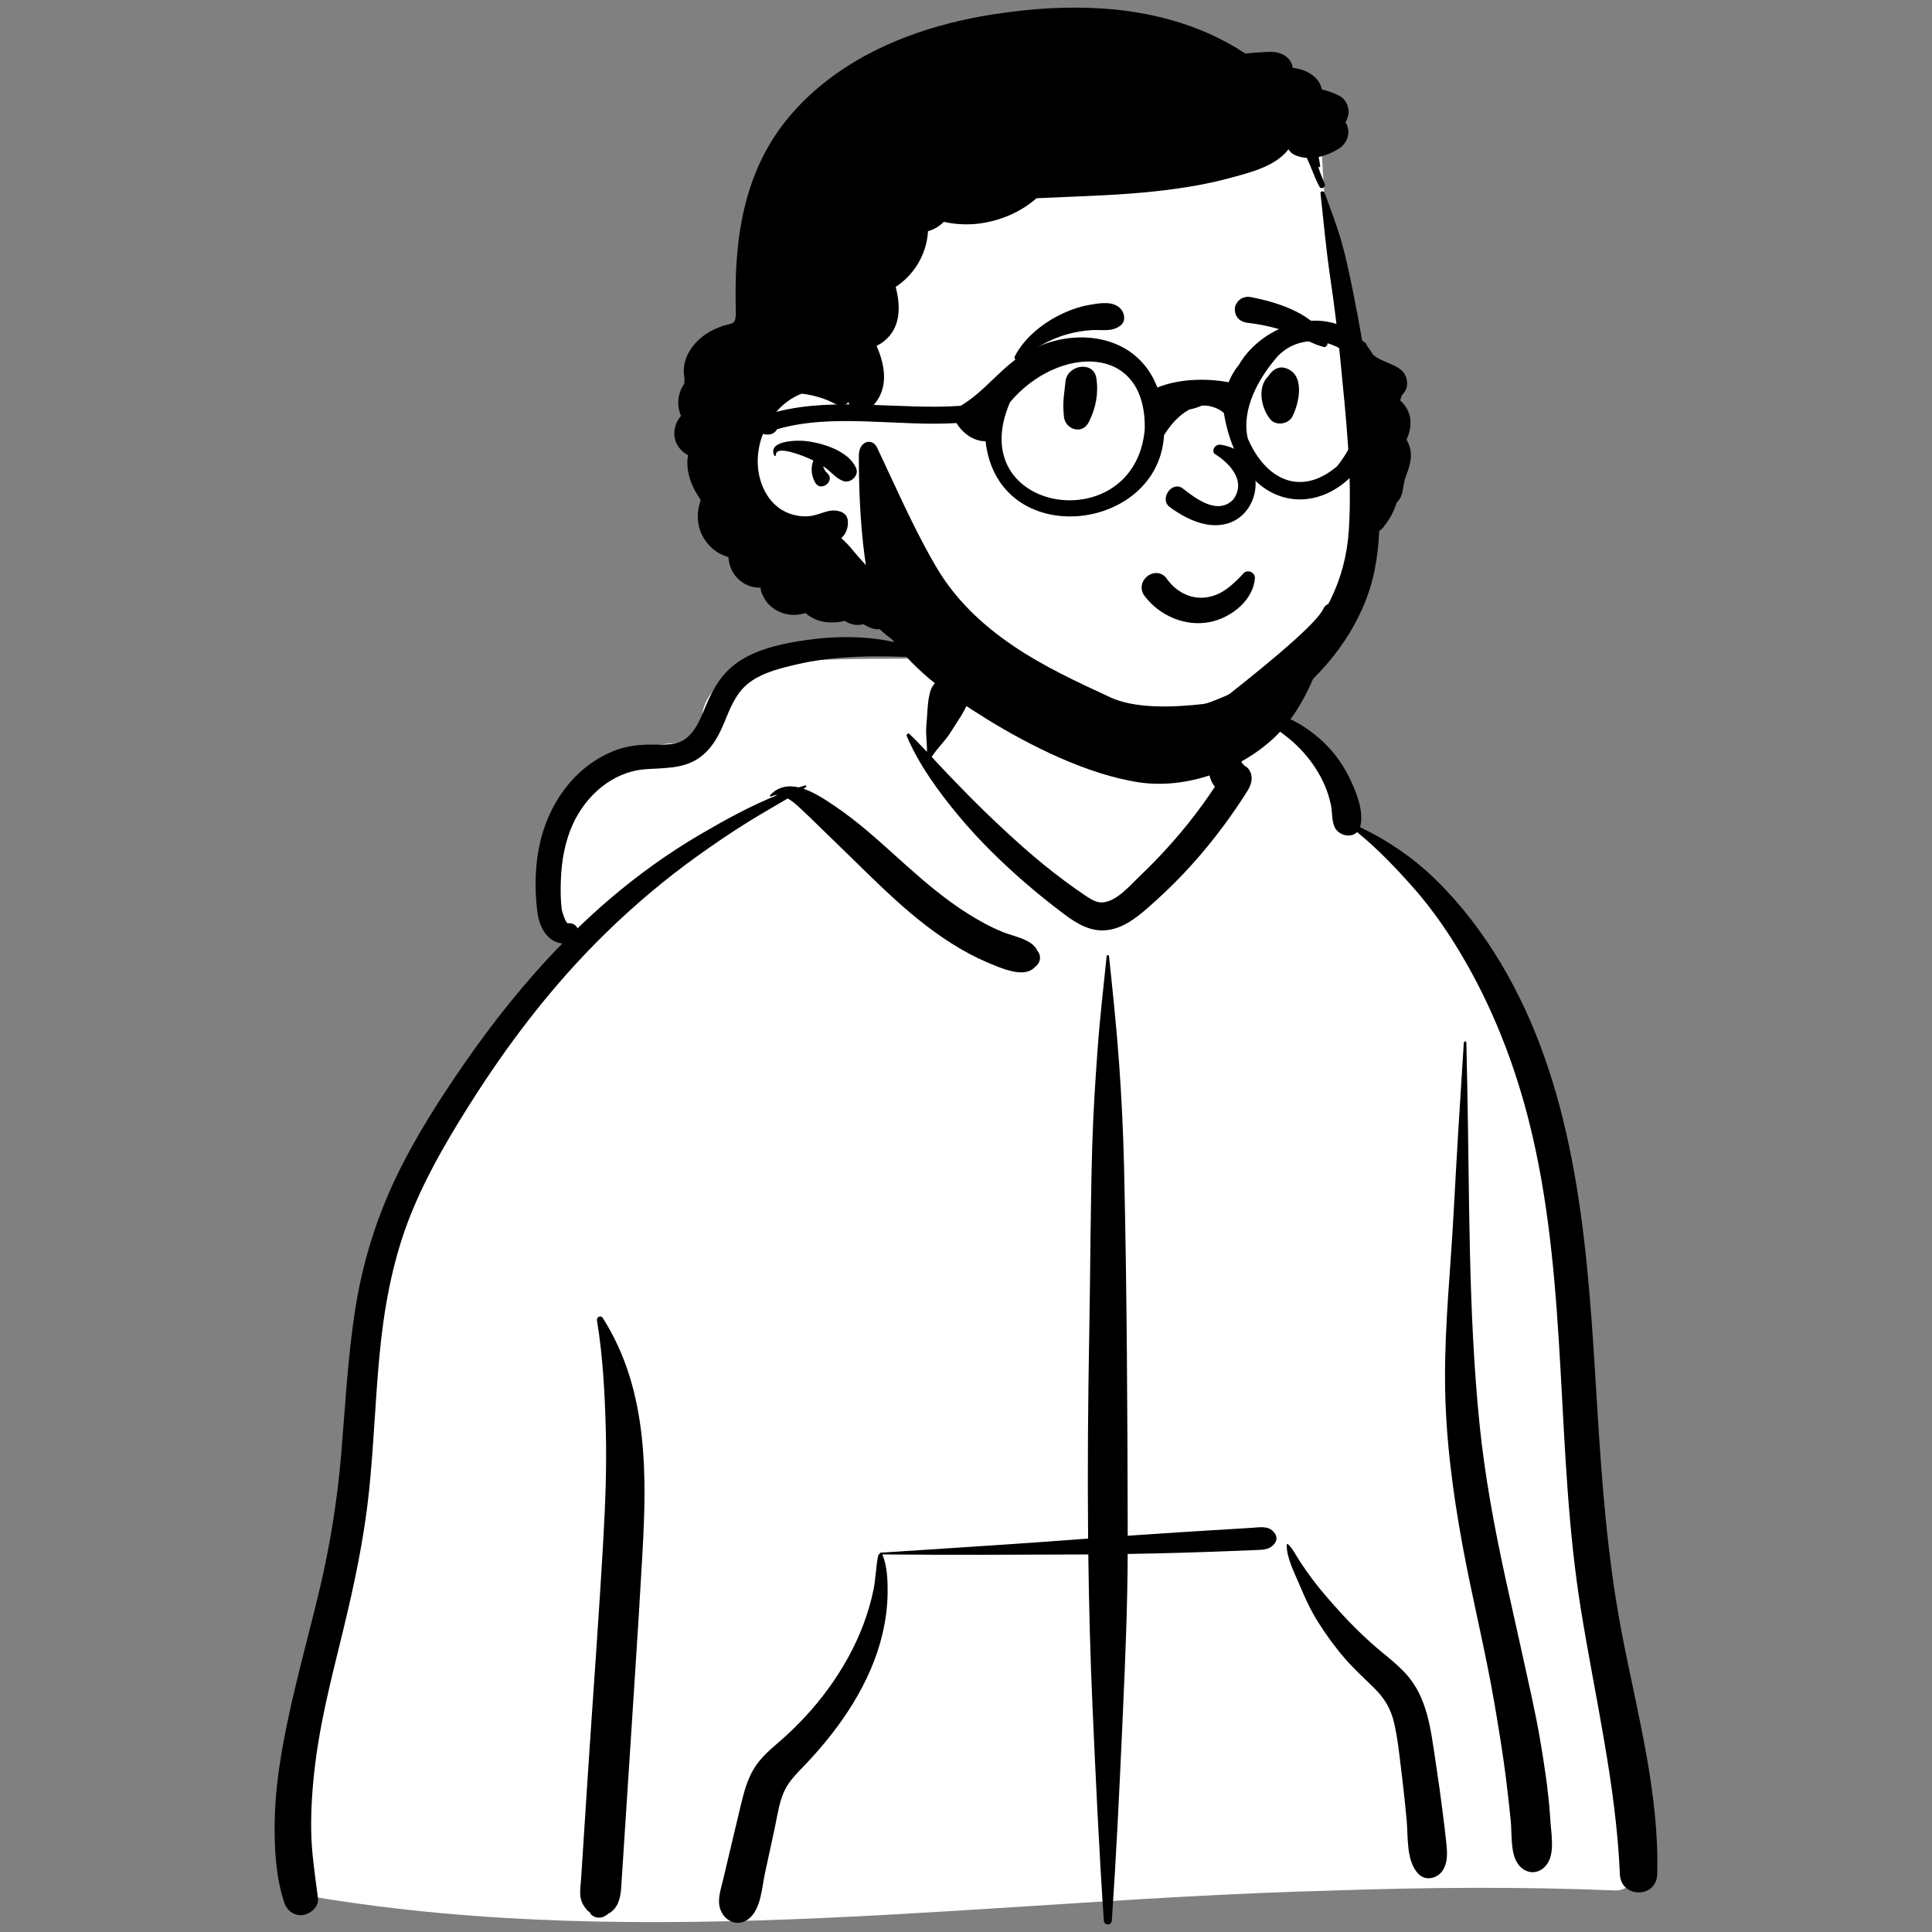 <svg xmlns="http://www.w3.org/2000/svg" id="svg5" width="240" height="240" viewBox="0 0 240 240" version="1.1" xmlns:svg="http://www.w3.org/2000/svg" xmlns:rdf="http://www.w3.org/1999/02/22-rdf-syntax-ns#" xmlns:cc="http://creativecommons.org/ns#" xmlns:dc="http://purl.org/dc/elements/1.1/"><rect x="0" y="0" width="240" height="240" fill="#808080" stroke="none"/><!--Generator: Sketch 62 (91390) - https://sketch.com--><g id="Introduction" fill="none" fill-rule="evenodd" stroke="none" stroke-width="1" transform="translate(2.637,-51.471)"><g id="variations" transform="translate(-366,-110)"><g id="images" transform="translate(126,110)"><g id="a-person/bust" transform="translate(240)"><g id="body/Hoodie" transform="translate(31.056,135.053)"><path id="🎨-Background" fill="#ffffff" d="m 167.059,151.26 c 4.083,-0.197 2.441,-7.342 2.148,-9.966 -3.233,-9.583 -2.473,-20.039 -3.744,-30.084 -0.792,-9.377 -1.81,-18.725 -2.666,-28.095 C 161.116,64.095 149.043,25.375 135.265,19.147 133.529,11.529 126.361,4.418 117.291,4.418 111.105,-2.908 103.66,-8.063 94.11,-7.022 90.163,-6.842 86.336,-2.655 82.554,-1.847 80.437,-1.554 61.647,-2.306 57.883,-0.07 55.261,1.277 52.894,3.765 53.665,6.934 54.895,10.772 51.073,6.619 43.099,10.716 26.839,20.485 36.555,33.554 36.986,33.959 26.839,48.082 17.97,59.54 13.867,76.803 c -2.659,12.816 -2.36,26.046 -4.588,38.928 -0.787,4.467 -1.994,8.781 -3.3,13.118 -1.415,5.677 -2.104,19.825 -2.884,19.952 -1.421,0.353 0.821,3.272 2.327,3.275 41.752,6.928 84.161,0.287 126.137,-0.798 11.829,-0.411 23.672,-0.506 35.501,-0.017 z"/><path id="🖍-Ink" fill="#000000" d="m 103.779,35.206 c 0.019,-0.191 0.277,-0.191 0.297,0 l 0.295,2.847 c 0.359,3.477 0.704,6.947 0.954,10.44 0.312,4.356 0.521,8.71 0.621,13.076 0.351,15.204 0.42,30.416 0.45,45.624 2.056,-0.142 4.112,-0.28 6.169,-0.412 1.396,-0.09 2.791,-0.177 4.187,-0.262 l 3.559,-0.216 v 0 l 1.465,-0.09 c 0.99,-0.061 2.115,-0.311 2.808,0.567 0.277,0.351 0.416,0.808 0.158,1.225 -0.596,0.962 -1.511,0.928 -2.547,0.97 -0.977,0.04 -1.954,0.078 -2.931,0.116 -2.093,0.081 -4.187,0.158 -6.281,0.217 -2.198,0.062 -4.394,0.112 -6.591,0.149 -0.022,6.42 -0.288,12.832 -0.575,19.245 l -0.13,2.886 c -0.351,7.804 -0.729,15.615 -1.266,23.409 -0.044,0.638 -0.946,0.637 -0.99,0 -0.605,-8.777 -1.004,-17.573 -1.399,-26.362 -0.287,-6.372 -0.454,-12.747 -0.533,-19.121 -0.29,0.002 -0.581,0.006 -0.871,0.007 -8.245,0.036 -16.488,0.072 -24.733,-0.005 0.014,0.016 0.027,0.033 0.036,0.054 0.597,1.409 0.653,3.207 0.639,4.719 -0.017,1.734 -0.25,3.448 -0.649,5.134 -1.431,6.042 -5.121,11.454 -9.323,15.928 l -0.137,0.146 c -0.991,1.048 -2.129,2.101 -2.737,3.435 -0.622,1.363 -0.838,2.957 -1.144,4.421 l -0.036,0.168 -1.2,5.543 c -0.381,1.761 -0.489,4.328 -1.882,5.598 -1.3,1.185 -3.022,0.566 -3.633,-0.96 -0.478,-1.191 -0.002,-2.499 0.281,-3.689 l 2.216,-9.321 c 0.364,-1.52 0.762,-3.05 1.548,-4.415 0.805,-1.399 1.985,-2.412 3.19,-3.45 2.281,-1.964 4.374,-4.213 6.145,-6.648 1.77,-2.434 3.283,-5.117 4.343,-7.938 0.531,-1.412 0.966,-2.879 1.267,-4.358 0.285,-1.404 0.283,-2.857 0.588,-4.246 0.021,-0.096 0.102,-0.162 0.195,-0.191 -0.022,-0.062 0.012,-0.146 0.098,-0.151 l 6.743,-0.433 c 5.994,-0.387 11.988,-0.784 17.976,-1.237 l 1.058,-0.076 v 0 c -0.082,-8.506 -0.013,-17.013 0.141,-25.522 0.141,-7.803 0.144,-15.608 0.376,-23.41 0.115,-3.872 0.364,-7.735 0.641,-11.599 0.283,-3.952 0.736,-7.87 1.144,-11.81 z M 40.464,80.449 c -0.072,-0.433 0.473,-0.702 0.724,-0.305 2.871,4.528 4.256,9.445 4.839,14.744 0.515,4.676 0.364,9.42 0.107,14.108 -0.274,5.001 -0.593,10 -0.916,14.998 l -0.496,7.664 v 0 L 43.476,150.87 c -0.089,1.374 -0.401,2.624 -1.584,3.263 -0.15,0.125 -0.306,0.237 -0.488,0.335 -0.639,0.342 -1.487,0.169 -1.856,-0.487 l 0.148,0.098 c 0.129,0.081 -0.016,-0.032 -0.435,-0.34 l -0.356,-0.46 v 0 c -0.258,-0.388 -0.423,-0.77 -0.49,-1.232 -0.103,-0.718 0.03,-1.505 0.077,-2.226 l 0.816,-12.599 v 0 c 0.635,-9.795 1.376,-19.586 1.935,-29.386 0.26,-4.567 0.443,-9.139 0.319,-13.714 C 41.441,89.571 41.209,84.944 40.464,80.449 Z M 65.303,-3.892 l 0.159,-0.027 c 5.703,-0.948 11.905,-0.77 17.117,1.98 0.043,0.023 0.023,0.094 -0.025,0.092 l -1.678,-0.067 C 75.566,-2.122 70.271,-2.245 65.049,-0.996 l -0.535,0.129 c -1.881,0.459 -3.845,1.021 -5.355,2.263 -1.444,1.188 -2.163,3.02 -2.854,4.707 l -0.092,0.223 c -0.701,1.666 -1.589,3.246 -3.126,4.288 -1.991,1.349 -4.386,1.184 -6.669,1.367 -4.02,0.323 -7.307,3.238 -8.942,6.804 -0.99,2.16 -1.413,4.581 -1.496,6.942 -0.043,1.202 -0.049,2.452 0.111,3.646 0.051,0.382 0.523,1.773 0.764,1.74 0.535,-0.074 1.024,0.205 1.19,0.632 1.321,-1.277 2.68,-2.516 4.082,-3.712 3.496,-2.979 7.262,-5.678 11.228,-7.998 3.027,-1.771 6.22,-3.525 9.526,-4.851 -0.262,-0.005 -0.52,0.046 -0.77,0.176 -0.109,0.057 -0.218,-0.08 -0.132,-0.171 1.041,-1.096 2.289,-1.252 3.546,-0.96 0.268,-0.085 0.537,-0.168 0.806,-0.246 0.134,-0.039 0.201,0.146 0.091,0.217 l -0.309,0.197 v 0 c 1.372,0.46 2.719,1.363 3.785,2.076 3.063,2.048 5.759,4.551 8.492,7.008 l 0.497,0.445 c 2.406,2.149 4.873,4.237 7.606,5.961 1.431,0.902 2.933,1.737 4.51,2.358 1.352,0.533 3.553,0.868 4.186,2.298 0.563,0.684 0.328,1.557 -0.331,2.017 -1.112,1.224 -3.335,0.433 -4.66,-0.077 -1.597,-0.615 -3.144,-1.353 -4.62,-2.22 -2.865,-1.682 -5.506,-3.774 -7.966,-5.999 -2.57,-2.324 -4.994,-4.793 -7.493,-7.19 -1.083,-1.039 -2.141,-2.102 -3.225,-3.139 L 66.348,17.421 C 65.795,16.901 65.006,16.092 64.163,15.602 c -1.589,0.948 -3.202,1.857 -4.776,2.829 -2.197,1.357 -4.33,2.812 -6.43,4.316 -4.042,2.894 -7.873,6.134 -11.429,9.608 -6.522,6.371 -12.079,13.645 -16.933,21.348 l -0.369,0.587 c -2.758,4.409 -5.367,8.96 -7.217,13.832 -2.035,5.361 -3.025,10.998 -3.563,16.689 -0.534,5.65 -0.714,11.328 -1.31,16.973 -0.612,5.789 -1.817,11.45 -3.187,17.101 l -0.327,1.34 c -1.24,5.061 -2.52,10.121 -3.158,15.301 -0.34,2.767 -0.545,5.572 -0.499,8.361 0.046,2.806 0.487,5.549 0.843,8.325 0.136,1.064 -0.91,1.951 -1.846,2.092 -1.077,0.162 -2.002,-0.525 -2.336,-1.526 -1.043,-3.119 -1.233,-6.567 -1.2,-9.84 0.033,-3.323 0.457,-6.625 1.054,-9.891 1.173,-6.425 2.984,-12.716 4.499,-19.064 1.335,-5.595 2.231,-11.199 2.714,-16.931 0.501,-5.947 0.802,-11.913 1.716,-17.817 0.903,-5.828 2.601,-11.395 5.163,-16.71 2.332,-4.839 5.24,-9.393 8.288,-13.808 3.702,-5.36 7.767,-10.461 12.311,-15.109 -0.408,-0.018 -0.827,-0.15 -1.212,-0.39 -1.178,-0.735 -1.726,-2.172 -1.895,-3.485 -0.395,-3.07 -0.299,-6.276 0.49,-9.277 1.273,-4.842 4.578,-9.145 9.367,-10.891 1.233,-0.449 2.543,-0.613 3.85,-0.646 1.24,-0.031 2.594,0.131 3.79,-0.262 1.904,-0.626 2.72,-2.869 3.435,-4.57 l 0.033,-0.078 c 0.917,-2.167 2.017,-4.024 4.002,-5.377 2.118,-1.444 4.772,-2.101 7.272,-2.524 z m 54.19,8.57 c 1.714,-0.595 3.856,-0.055 5.532,0.465 1.867,0.579 3.593,1.646 5.072,2.912 1.561,1.336 2.85,2.985 3.762,4.828 l 0.087,0.178 c 0.832,1.709 1.78,4.056 1.36,5.933 -0.012,0.053 -0.026,0.105 -0.041,0.154 3.4,1.675 6.541,3.772 9.275,6.43 3.184,3.095 5.88,6.617 8.162,10.423 9.062,15.113 10.657,33.264 11.727,50.499 l 0.267,4.37 c 0.581,9.437 1.261,18.851 3.028,28.157 l 0.129,0.672 c 1.888,9.744 4.592,19.562 4.318,29.558 -0.082,2.995 -4.507,2.975 -4.635,0 -0.483,-11.196 -3.095,-22.006 -4.863,-33.026 -3.112,-19.389 -1.553,-39.379 -5.962,-58.574 -1.73,-7.533 -4.411,-14.84 -8.238,-21.564 -1.891,-3.322 -4.054,-6.532 -6.588,-9.397 -2.18,-2.466 -4.446,-4.839 -6.994,-6.912 -0.814,0.816 -2.441,0.4 -2.866,-0.789 -0.292,-0.817 -0.207,-1.773 -0.394,-2.629 -0.174,-0.794 -0.414,-1.582 -0.733,-2.33 -0.637,-1.491 -1.571,-2.923 -2.65,-4.13 -1.166,-1.304 -2.505,-2.388 -4.004,-3.283 -1.509,-0.901 -3.16,-1.17 -4.752,-1.828 -0.054,-0.022 -0.059,-0.094 0,-0.115 z M 126.151,108.302 c 0.003,-0.079 0.095,-0.116 0.152,-0.063 0.601,0.553 0.964,1.347 1.406,2.027 0.51,0.785 1.046,1.553 1.607,2.302 1.125,1.5 2.378,2.913 3.64,4.298 1.174,1.288 2.426,2.522 3.724,3.684 1.407,1.26 2.983,2.384 4.261,3.78 2.667,2.912 3.097,6.908 3.66,10.66 l 0.062,0.406 c 0.343,2.227 0.65,4.459 0.928,6.695 0.135,1.088 0.269,2.176 0.379,3.267 l 0.034,0.345 c 0.098,1.067 0.124,2.15 -0.488,3.083 -0.656,0.998 -2.147,1.348 -3.034,0.391 -1.523,-1.644 -1.238,-4.563 -1.436,-6.678 -0.164,-1.749 -0.349,-3.495 -0.557,-5.239 l -0.106,-0.872 c -0.245,-1.984 -0.444,-4.007 -0.898,-5.956 -0.4,-1.717 -1.162,-3.012 -2.412,-4.256 -1.26,-1.253 -2.568,-2.422 -3.731,-3.771 -1.233,-1.431 -2.345,-2.965 -3.348,-4.566 -0.857,-1.37 -1.544,-2.86 -2.174,-4.349 l -0.104,-0.248 c -0.608,-1.452 -1.612,-3.342 -1.564,-4.941 z m 21.996,-62.358 c 0.013,-0.202 0.312,-0.206 0.317,0 0.038,1.742 0.074,3.483 0.11,5.225 0.291,14.034 0.112,28.101 1.519,42.087 0.664,6.594 1.886,13.092 3.301,19.562 0.724,3.311 1.483,6.614 2.205,9.925 0.703,3.227 1.457,6.47 2.015,9.727 0.548,3.201 1.039,6.427 1.259,9.669 l 0.027,0.423 c 0.095,1.571 0.548,3.881 -0.317,5.273 -0.937,1.508 -2.73,1.535 -3.734,0.096 -0.942,-1.352 -0.708,-3.756 -0.875,-5.368 -0.169,-1.643 -0.348,-3.287 -0.551,-4.926 -0.397,-3.197 -0.919,-6.387 -1.462,-9.562 -1.132,-6.613 -2.773,-13.142 -3.985,-19.744 -1.242,-6.765 -2.125,-13.579 -2.162,-20.467 -0.037,-6.946 0.698,-13.879 1.069,-20.811 0.377,-7.04 0.805,-14.074 1.264,-21.109 z M 81.876,2.293 c 0.377,-1.269 1.706,-2.062 3.003,-1.706 1.188,0.327 2.17,1.77 1.705,3.004 -0.507,1.347 -1.393,2.496 -2.14,3.72 -0.69,1.131 -1.696,2.022 -2.399,3.133 l 0.775,0.835 c 0.388,0.417 0.776,0.831 1.169,1.238 l 1.351,1.4 c 1.052,1.088 2.111,2.17 3.2,3.22 3.201,3.089 6.453,6.076 10.038,8.722 0.816,0.602 1.639,1.2 2.484,1.761 l 0.315,0.209 c 0.58,0.38 1.227,0.753 1.928,0.689 1.703,-0.156 3.241,-1.965 4.411,-3.091 l 0.061,-0.059 c 2.9,-2.76 5.585,-5.778 7.932,-9.022 0.521,-0.721 1.026,-1.454 1.517,-2.196 -1.135,-1.326 -0.864,-3.915 -0.926,-5.523 -0.044,-1.131 -0.048,-2.262 -0.054,-3.394 l -0.003,-0.228 c -0.014,-0.733 -0.047,-1.435 0.428,-2.038 0.028,-0.035 0.085,-0.034 0.12,-0.015 0.651,0.341 0.851,0.912 1.129,1.553 l 0.029,0.067 c 0.338,0.769 0.662,1.545 0.989,2.319 0.343,0.81 0.657,1.632 0.976,2.451 0.148,0.381 0.29,0.764 0.428,1.149 0.084,0.246 0.172,0.49 0.261,0.734 l 0.021,0.019 c 0.118,0.1 0.219,0.206 0.305,0.316 0.363,0.182 0.652,0.513 0.787,0.999 0.295,1.059 -0.315,1.923 -0.859,2.763 -2.21,3.415 -4.729,6.67 -7.529,9.622 -1.391,1.467 -2.854,2.868 -4.377,4.196 l -0.266,0.231 c -1.368,1.176 -2.854,2.291 -4.681,2.566 -2.139,0.322 -3.879,-0.742 -5.516,-1.968 L 98.324,29.848 C 96.772,28.673 95.251,27.456 93.778,26.184 90.774,23.589 87.916,20.803 85.38,17.747 82.913,14.774 80.474,11.45 78.953,7.873 c -0.093,-0.218 0.151,-0.446 0.342,-0.264 0.743,0.707 1.458,1.453 2.164,2.209 0.02,-1.112 -0.185,-2.233 -0.071,-3.352 0.139,-1.36 0.099,-2.863 0.488,-4.172 z"/></g><g id="head/Short-3" transform="translate(78.592,38.043)"><path id="path1" fill="#ffffff" d="m 88.399,71.353 c -1.325,-9.562 -4.355,-18.846 -4.79,-28.552 -0.259,-4.153 -0.518,-8.307 -0.776,-12.46 -0.098,-2.594 -3.467,-3.469 -4.753,-1.171 -2.925,-3.245 -8.161,-2.767 -12.157,-2.668 -23.52,0.834 -45.871,16.742 -53.945,38.923 -0.194,0.529 -0.135,1.092 0.084,1.595 -3.763,12.554 9.545,20.638 18.622,26.236 3.682,3.893 8.01,7.127 12.898,9.342 5.622,2.646 11.88,4.121 18.092,4.262 1.364,0.031 2.183,-1.072 2.281,-2.213 1.982,-0.461 5.373,0.071 6.421,-1.96 11.951,-5.193 19.737,-18.354 18.023,-31.333 z"/><path id="path2" fill="#000000" d="m 82.808,37.442 c -0.034,-0.31 0.414,-0.32 0.506,-0.068 0.757,2.064 1.543,4.114 2.143,6.231 0.578,2.04 0.995,4.126 1.417,6.203 0.7,3.447 1.301,6.92 1.799,10.403 1.064,-0.831 2.455,-0.907 3.765,-0.26 0.615,0.303 0.85,1.105 0.703,1.728 -0.118,0.499 -0.263,0.996 -0.437,1.482 0.371,0.329 0.687,0.734 0.916,1.199 0.603,1.226 0.409,2.513 -0.132,3.682 0.041,0.07 0.082,0.14 0.12,0.214 0.783,1.522 0.364,2.884 -0.208,4.369 -0.428,1.111 -0.189,2.362 -1.114,3.2 -0.321,1.033 -0.803,1.993 -1.505,2.861 -0.159,0.292 -0.398,0.526 -0.681,0.699 -0.071,1.63 -0.243,3.254 -0.567,4.864 -1.256,6.252 -5.242,11.822 -10.177,15.75 -4.829,3.844 -10.5,6.142 -16.619,6.884 -2.971,0.361 -5.947,0.247 -8.894,-0.268 l -0.367,-0.065 c -2.719,-0.493 -6.01,-1.31 -7.89,-3.362 -0.989,-1.079 -0.411,-3.454 1.338,-3.23 0.926,0.119 1.732,0.267 2.605,0.609 0.68,0.267 1.361,0.524 2.06,0.741 1.337,0.417 2.72,0.741 4.109,0.921 2.893,0.374 5.899,0.275 8.759,-0.289 5.2,-1.026 10.252,-3.394 14.198,-6.958 4.587,-4.143 7.276,-9.505 7.672,-15.69 0.441,-6.888 -0.354,-13.941 -1.014,-20.793 -0.343,-3.564 -0.779,-7.122 -1.304,-10.664 -0.513,-3.461 -0.82,-6.917 -1.199,-10.393 z m -40.597,-22.241 0.222,-0.034 c 8.831,-1.344 18.123,-1.249 26.423,2.397 1.591,0.699 3.148,1.543 4.614,2.521 1.05,-0.11 2.107,-0.199 3.144,-0.213 1.305,-0.017 2.579,0.661 2.74,1.982 1.223,0.152 2.35,0.602 3.07,1.503 0.281,0.351 0.469,0.756 0.564,1.179 0.752,0.178 1.489,0.45 2.189,0.809 0.849,0.437 1.339,1.655 1.039,2.555 -0.069,0.204 -0.148,0.404 -0.236,0.598 l -0.068,0.145 0.04,0.055 c 0.678,1.091 0.207,2.521 -0.832,3.172 -0.78,0.488 -1.65,0.877 -2.546,1.065 0.074,0.359 0.142,0.721 0.196,1.086 0.021,0.148 -0.169,0.254 -0.254,0.108 0.214,0.666 0.482,1.367 0.805,2.101 0.19,0.433 -0.419,0.818 -0.651,0.38 -0.617,-1.167 -1,-2.363 -1.559,-3.565 -0.517,-0.034 -1.033,-0.152 -1.53,-0.378 -0.325,-0.148 -0.572,-0.397 -0.75,-0.695 -0.011,0.013 -0.017,0.027 -0.028,0.042 -1.667,2.145 -4.925,2.898 -7.443,3.576 -2.704,0.729 -5.472,1.179 -8.25,1.511 -4.851,0.577 -9.74,0.685 -14.613,0.909 -0.323,0.015 -0.645,0.031 -0.967,0.046 -1.98,1.737 -4.529,2.817 -7.145,3.145 -1.325,0.166 -2.893,0.124 -4.379,-0.215 -0.538,0.55 -1.218,0.957 -1.96,1.166 -0.134,2.768 -1.677,5.39 -4.009,6.917 l 0.041,0.165 c 0.58,2.364 0.572,4.948 -1.506,6.591 -0.282,0.222 -0.589,0.413 -0.912,0.571 l 0.071,0.163 c 1.073,2.51 1.416,5.282 -0.602,7.364 -0.818,0.844 -2.255,0.644 -2.868,-0.325 l -0.03,-0.049 c -0.034,-0.058 -0.071,-0.113 -0.106,-0.17 -0.055,0.112 -0.138,0.206 -0.263,0.259 -0.767,0.33 -1.073,0.087 -1.773,-0.254 -0.646,-0.317 -1.329,-0.554 -2.026,-0.737 -0.569,-0.148 -1.135,-0.254 -1.705,-0.315 -3.604,1.378 -5.932,5.605 -5.379,9.572 0.3,2.16 1.485,4.299 3.551,5.195 0.904,0.393 1.967,0.558 2.945,0.425 1.325,-0.18 2.343,-1.014 3.714,-0.537 0.541,0.188 0.879,0.613 0.908,1.194 0.049,0.913 -0.275,1.598 -0.82,2.105 0.961,0.803 1.737,1.919 2.571,2.809 1.044,1.114 2.102,2.227 3.23,3.255 1.065,0.974 2.197,1.879 3.397,2.682 l 0.126,0.083 c 1.503,0.979 3.398,1.849 3.47,3.897 0.023,0.617 -0.351,1.183 -0.858,1.498 -1.895,1.175 -3.957,-0.368 -5.442,-1.498 -0.598,-0.455 -1.179,-0.926 -1.739,-1.414 -0.374,0.03 -0.782,-0.031 -1.206,-0.22 -0.273,-0.118 -0.539,-0.258 -0.801,-0.406 -0.851,0.213 -1.654,0.025 -2.315,-0.421 -0.953,0.235 -1.963,0.262 -2.82,0.074 -0.784,-0.173 -1.483,-0.543 -2.06,-1.04 -1.204,0.385 -2.542,0.313 -3.729,-0.416 -0.712,-0.437 -1.268,-1.061 -1.57,-1.79 -0.154,-0.241 -0.252,-0.522 -0.26,-0.831 l -1.92e-4,-0.118 c -1.035,0.023 -2.073,-0.332 -2.873,-1.152 C 9.668,84.529 9.309,83.591 9.269,82.637 8.227,82.342 7.274,81.735 6.55,80.799 5.35,79.247 5.189,77.33 5.806,75.618 5.766,75.528 5.73,75.435 5.698,75.342 4.741,73.991 4.109,72.362 4.16,70.728 c 0.006,-0.254 0.04,-0.503 0.091,-0.75 C 3.309,69.477 2.616,68.597 2.542,67.479 2.485,66.602 2.8,65.744 3.368,65.095 3.091,64.434 2.969,63.715 3.053,62.997 c 0.087,-0.738 0.346,-1.378 0.727,-1.913 -0.009,-0.194 0.002,-0.391 0.034,-0.592 -0.038,-0.197 -0.07,-0.399 -0.086,-0.606 -0.18,-2.266 1.384,-4.248 3.287,-5.295 0.501,-0.275 1.042,-0.499 1.582,-0.689 0.393,-0.139 0.985,-0.186 1.331,-0.442 -0.015,-0.011 0.129,-0.196 0.154,-0.296 0.027,-0.123 0.057,-0.243 0.072,-0.368 0.057,-0.524 0.015,-1.063 0.004,-1.589 -0.046,-2.388 0.027,-4.787 0.279,-7.163 0.467,-4.405 1.619,-8.714 3.862,-12.563 1.882,-3.225 4.46,-5.95 7.415,-8.209 5.887,-4.498 13.234,-6.944 20.497,-8.073 z M 14.928,69.975 c -0.766,-1.843 2.842,-1.861 3.795,-1.773 l 0.028,0.003 c 2.147,0.214 5.504,1.247 6.382,3.414 0.364,0.897 -0.713,1.87 -1.574,1.575 -0.843,-0.289 -1.316,-0.909 -1.993,-1.451 -0.177,-0.142 -0.363,-0.275 -0.551,-0.404 0.099,0.316 0.258,0.608 0.479,0.826 l 0.052,0.049 c 1.039,0.934 -0.819,2.401 -1.509,1.165 -0.367,-0.658 -0.514,-1.38 -0.4,-2.127 0.034,-0.22 0.093,-0.422 0.179,-0.614 -0.068,-0.034 -0.136,-0.071 -0.205,-0.104 l -0.124,-0.057 c -0.827,-0.375 -4.356,-1.849 -4.327,-0.531 0.003,0.146 -0.186,0.146 -0.233,0.031 z"/></g><g id="face/Smiling" fill="#000000" transform="translate(112.183,77.354)"><path id="path3" d="m 30.969,50.92 c -1.42,-0.58 -2.687,-1.546 -3.614,-2.781 -0.322,-0.429 -0.406,-0.883 -0.338,-1.297 0.076,-0.466 0.352,-0.889 0.728,-1.172 0.377,-0.284 0.849,-0.425 1.305,-0.353 0.396,0.062 0.791,0.279 1.103,0.73 l 0.065,0.09 c 0.551,0.745 1.268,1.357 2.086,1.751 0.788,0.38 1.67,0.557 2.582,0.454 1.737,-0.196 2.935,-1.136 4.208,-2.413 0.158,-0.161 0.316,-0.327 0.474,-0.496 0.1,-0.153 0.239,-0.251 0.394,-0.303 0.171,-0.057 0.365,-0.054 0.543,0.008 0.171,0.06 0.324,0.173 0.427,0.324 0.098,0.143 0.153,0.32 0.135,0.524 -0.117,1.323 -0.808,2.503 -1.79,3.431 -1.091,1.03 -2.536,1.742 -3.898,1.992 -1.5,0.275 -3.028,0.078 -4.411,-0.487 z M 36.088,30.512 c 1.595,0.97 4.026,3.232 2.31,5.637 -2.02,2.121 -4.929,-0.311 -6.362,-1.41 -1.329,-0.852 -2.822,1.34 -1.589,2.335 10.357,7.671 14.56,-6.308 6.448,-7.702 -0.893,-0.154 -1.225,0.84 -0.807,1.141 z M 17.527,21.589 c 0.176,-2.189 3.509,-2.686 3.84,-0.52 0.297,1.94 -0.053,3.723 -0.926,5.469 -0.835,1.669 -2.933,0.89 -3.091,-0.629 -0.213,-2.037 0.068,-2.958 0.178,-4.32 z m 25.366,-0.969 c 0.465,-0.609 1.135,-1.024 1.939,-0.789 2.511,0.734 1.771,4.3 0.889,6.036 -0.479,0.943 -2.028,1.182 -2.728,0.352 -1.141,-1.353 -1.687,-4.056 -0.237,-5.39 0.039,-0.069 0.083,-0.138 0.137,-0.209 z m -22.487,-8.609 0.397,-0.069 c 1.227,-0.212 2.753,-0.416 3.621,0.571 0.46,0.523 0.619,1.496 0,1.997 -1.088,0.881 -2.292,0.54 -3.596,0.614 -1.075,0.062 -2.108,0.24 -3.143,0.536 -2.272,0.649 -4.122,1.835 -6.063,3.137 -0.255,0.171 -0.514,-0.155 -0.393,-0.393 1.12,-2.194 3.29,-3.997 5.464,-5.096 1.16,-0.586 2.43,-1.073 3.714,-1.296 z m 20.198,-0.983 0.304,0.062 c 3.304,0.691 7.596,2.071 9.16,5.317 0.06,0.459 -0.003,0.557 -0.055,0.622 l -0.017,0.021 c -0.042,0.055 -0.076,0.131 -0.275,0.193 -0.055,-0.013 -0.111,-0.027 -0.167,-0.042 -0.717,-0.188 -1.284,-0.447 -1.834,-0.716 L 47.125,16.192 C 46.434,15.853 45.737,15.527 44.998,15.286 43.422,14.771 41.8,14.409 40.153,14.215 c -0.357,-0.042 -0.701,-0.162 -0.972,-0.369 -0.257,-0.196 -0.454,-0.467 -0.544,-0.828 -0.116,-0.467 -0.083,-0.82 0.168,-1.242 0.188,-0.316 0.458,-0.536 0.767,-0.661 0.315,-0.128 0.674,-0.159 1.031,-0.087 z"/></g><g id="facial-hair/Chin" fill="#000000" transform="translate(104.577,109.479)"><path id="path4" d="M 44.273,29.18 C 38.021,30.099 33.496,29.909 30.697,28.61 26.512,26.668 22.441,24.789 18.644,22.216 14.755,19.58 11.455,16.45 9.099,12.443 6.908,8.715 5.087,4.76 3.254,0.835 3.146,0.605 2.094,-1.675 1.722,-2.44 c -0.573,-1.186 -2.246,-0.814 -2.246,1.027 0,1.841 -0.082,15.779 3.134,21.263 2.901,4.952 7.817,8.413 12.701,11.433 5.404,3.339 12.583,6.949 19.031,7.903 5.835,0.862 12.494,-1.56 16.72,-5.552 4.418,-4.175 5.668,-9.848 7.948,-15.28 0.509,-1.214 -1.296,-1.946 -1.825,-0.752 -0.665,1.499 -4.968,5.359 -12.911,11.579 z"/></g><g id="accessories/Glasses-5" fill="#000000" transform="translate(88.521,88.978)"><path id="path5" d="m 77.554,15.731 c -0.597,1.627 -1.507,3.32 -2.619,4.689 -4.499,3.811 -8.87,1.701 -11.09,-3.464 -0.843,-3.65 1.396,-7.582 3.769,-10.267 3.427,-3.436 9.019,-1.633 10.595,2.452 0.096,0.529 0.154,1.057 0.181,1.583 -0.033,1.71 -0.239,3.172 -0.836,4.796 M 34.312,12.451 c 5.926,-7.052 17.014,-7.429 16.731,3.425 -1.273,13.739 -22.711,10.367 -16.731,-3.425 z M 79.418,6.568 C 79.21,6.216 78.98,5.876 78.728,5.55 78.635,5.495 78.582,5.003 78.24,4.967 73.671,-0.076 65.644,2.785 62.744,7.81 62.214,8.445 61.782,9.189 61.464,9.975 58.606,9.451 55.275,9.552 52.617,10.632 49.982,3.748 42.003,3.134 36.745,6.075 33.475,7.684 31.355,11.053 28.174,12.904 c -7.477,0.538 -15.501,-1.137 -22.842,0.739 -5.79,1.204 -0.95,4.137 0.021,2.18 6.922,-2.046 15.122,-0.317 22.309,-0.778 0.747,1.265 2.18,2.299 3.608,2.255 1.542,13.679 21.483,11.411 22.171,-0.749 0.78,-1.234 1.751,-2.415 3.139,-3.184 0.532,-0.11 1.045,-0.253 1.515,-0.475 0.802,-0.113 2.039,0.227 2.777,0.895 2.529,15.178 17.097,13.411 19.7,0.114 0.052,-0.053 0.196,-0.251 0.308,-0.569 0.891,-1.179 3.073,-1.617 2.724,-3.607 C 83.293,7.735 80.781,7.759 79.418,6.568 Z"/></g></g></g></g></g></svg>